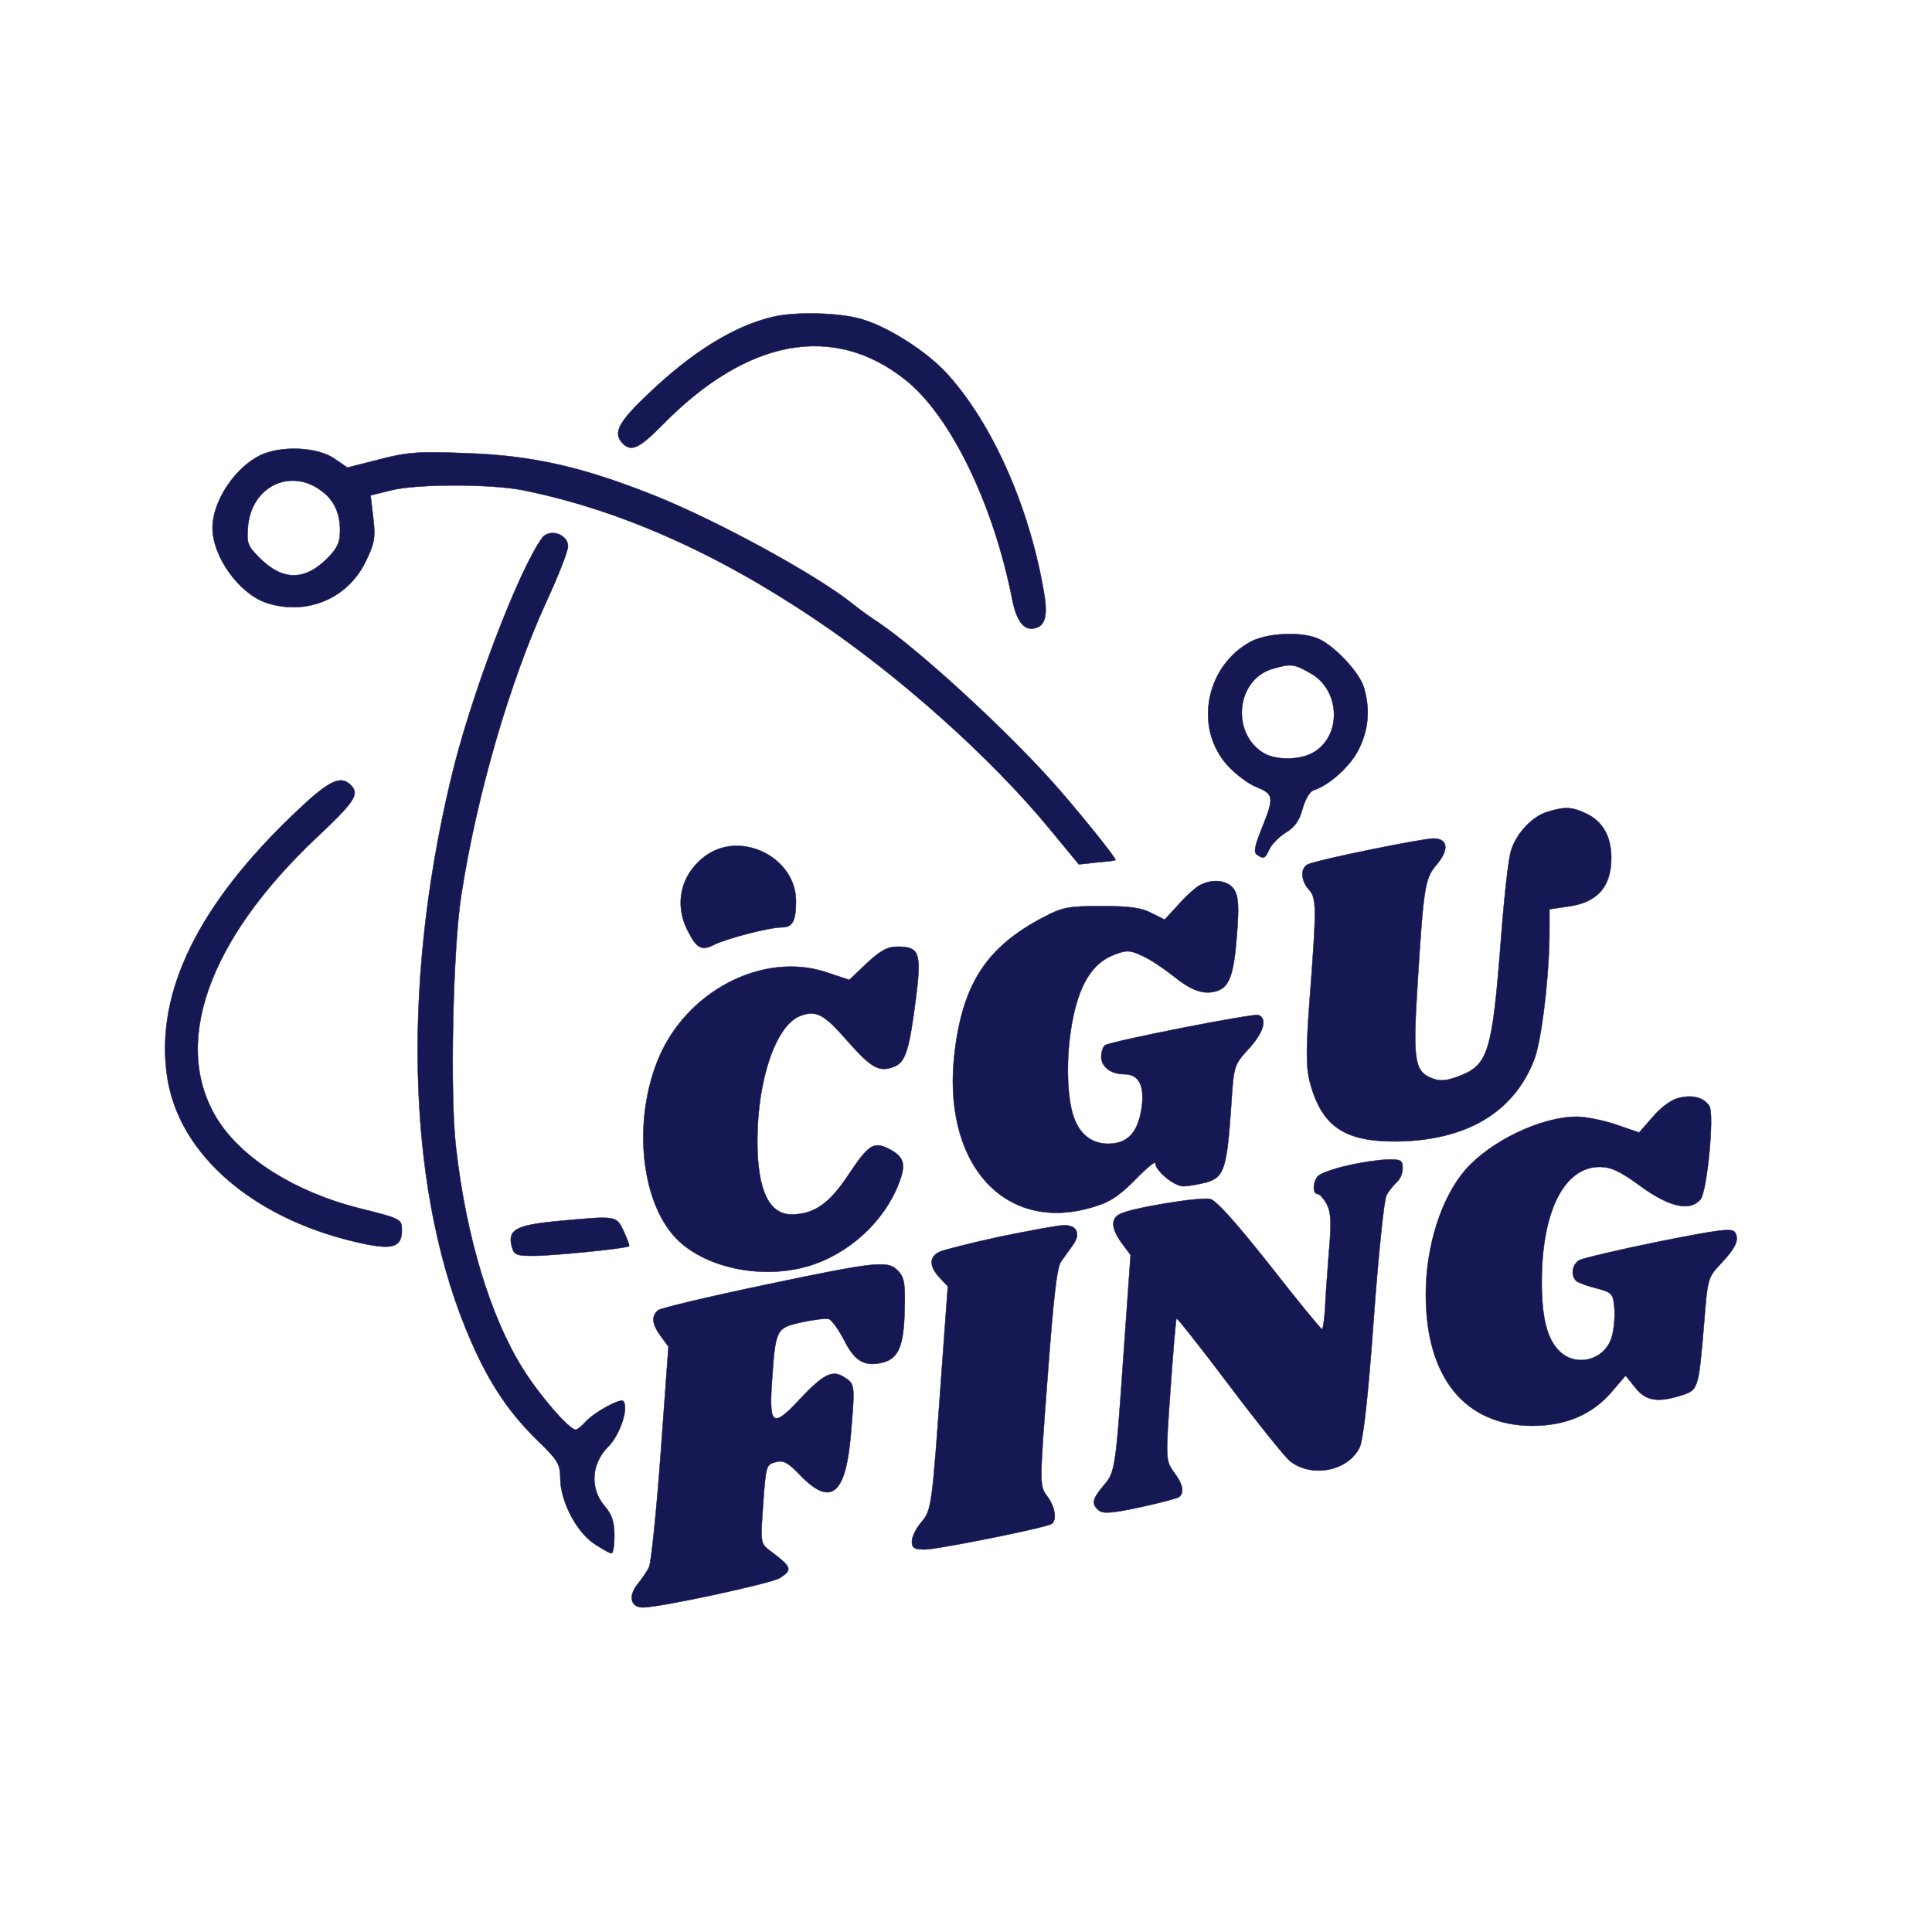 <svg version="1.0" xmlns="http://www.w3.org/2000/svg"
 width="500pt" height="500pt" viewBox="0 0 500 500"
 preserveAspectRatio="xMidYMid meet">
<title>CGU logo</title>
<g transform="translate(0,500) scale(0.1,-0.1)"
fill="#161853" stroke="#161853">
<path d="M2000 4180 c-101 -24 -209 -91 -322 -199 -78 -74 -93 -102 -66 -129
22 -22 43 -12 103 49 218 222 441 264 627 117 117 -92 229 -321 278 -571 12
-59 33 -83 64 -71 23 9 28 37 16 101 -39 219 -135 432 -251 558 -52 56 -150
119 -219 139 -57 17 -171 20 -230 6z"/>
<path d="M674 3822 c-66 -32 -124 -119 -124 -188 0 -75 69 -170 139 -194 104
-34 210 10 257 106 23 47 26 62 20 113 l-7 59 53 13 c65 17 260 17 343 0 247
-50 498 -161 755 -334 216 -145 454 -357 607 -543 l75 -91 46 5 c26 2 48 5 49
6 4 3 -102 134 -162 201 -126 141 -347 343 -450 413 -22 14 -52 36 -68 49 -92
74 -344 212 -507 278 -189 76 -320 106 -490 112 -127 5 -156 3 -228 -16 l-83
-21 -32 22 c-43 31 -137 36 -193 10z m156 -91 c34 -24 50 -58 50 -104 0 -31
-7 -46 -33 -72 -59 -59 -116 -58 -175 1 -32 32 -34 38 -30 84 10 101 109 149
188 91z"/>
<path d="M1403 3608 c-62 -86 -187 -414 -237 -628 -130 -547 -110 -1080 53
-1451 48 -110 97 -183 171 -256 53 -51 60 -62 60 -98 0 -59 41 -138 86 -169
21 -14 42 -26 46 -26 5 0 8 21 8 46 0 35 -6 54 -25 76 -39 46 -35 110 9 154
31 31 54 102 39 118 -8 8 -75 -29 -97 -53 -11 -12 -22 -21 -26 -21 -17 0 -94
89 -137 158 -84 134 -147 342 -173 573 -16 136 -8 516 14 654 41 263 126 553
221 760 30 65 55 129 55 141 0 32 -48 47 -67 22z"/>
<path d="M3238 3340 c-118 -63 -149 -224 -61 -321 20 -22 54 -48 75 -56 45
-18 46 -27 13 -108 -18 -45 -21 -61 -12 -67 18 -12 21 -10 32 14 6 13 25 32
42 43 24 14 36 32 44 62 7 25 19 45 29 48 41 13 98 65 118 109 24 50 28 101
12 156 -11 40 -81 114 -123 129 -45 17 -128 12 -169 -9z m153 -82 c76 -42 83
-157 12 -203 -35 -23 -103 -24 -136 -2 -82 54 -66 189 26 216 48 14 56 13 98
-11z"/>
<path d="M765 2898 c-251 -238 -363 -465 -333 -680 28 -208 231 -380 515 -438
71 -14 93 -6 93 36 0 29 -1 30 -114 58 -163 42 -298 127 -362 227 -122 193
-28 464 255 731 100 94 112 113 89 136 -27 27 -57 12 -143 -70z"/>
<path d="M4005 2899 c-38 -11 -79 -53 -94 -99 -7 -19 -18 -120 -26 -225 -23
-299 -33 -331 -109 -360 -32 -12 -48 -14 -69 -6 -47 18 -51 46 -38 251 15 243
19 266 47 300 35 40 32 70 -6 70 -29 0 -290 -53 -323 -66 -22 -8 -22 -42 1
-67 19 -22 20 -42 1 -289 -9 -122 -9 -168 0 -205 30 -116 87 -157 221 -157
183 1 308 74 361 213 19 50 39 221 39 332 l0 56 48 7 c76 10 112 51 112 126 0
55 -22 94 -64 114 -37 18 -56 19 -101 5z"/>
<path d="M1830 2788 c-67 -46 -87 -126 -50 -197 23 -46 36 -53 70 -35 34 16
141 44 173 44 28 0 37 16 37 68 0 111 -138 182 -230 120z"/>
<path d="M3105 2709 c-11 -6 -36 -28 -55 -50 l-36 -39 -34 17 c-26 14 -58 18
-130 18 -85 0 -101 -3 -150 -29 -145 -76 -207 -169 -229 -346 -36 -287 125
-472 354 -405 46 13 69 28 112 71 29 30 53 50 53 44 0 -20 49 -60 72 -60 13 0
40 5 60 10 46 13 53 36 64 194 7 109 7 109 45 151 39 42 50 79 26 88 -13 5
-379 -67 -397 -78 -5 -3 -10 -17 -10 -30 0 -26 25 -45 59 -45 38 0 53 -28 46
-84 -9 -66 -36 -96 -87 -96 -41 0 -72 23 -88 66 -19 49 -22 157 -6 244 18 101
52 157 109 179 34 13 42 12 74 -3 20 -9 54 -32 77 -50 48 -39 78 -50 111 -42
36 9 48 40 56 146 6 76 4 100 -7 118 -16 24 -55 29 -89 11z"/>
<path d="M2243 2507 l-45 -43 -57 19 c-166 57 -369 -49 -440 -230 -65 -165
-40 -375 56 -465 76 -71 217 -99 334 -65 105 31 197 115 235 214 20 51 14 70
-28 91 -37 18 -51 9 -102 -68 -49 -74 -87 -101 -144 -103 -61 -2 -92 61 -92
190 0 157 47 297 109 323 43 17 62 7 125 -65 62 -70 81 -80 119 -66 31 12 40
42 58 183 14 112 8 128 -48 128 -27 0 -44 -10 -80 -43z"/>
<path d="M4343 2158 c-18 -4 -47 -26 -66 -49 l-35 -40 -61 21 c-33 11 -78 20
-100 20 -92 0 -224 -63 -289 -138 -62 -72 -102 -197 -102 -322 0 -215 101
-339 275 -340 87 0 156 29 207 89 l35 41 25 -31 c27 -35 59 -40 123 -19 40 13
41 18 55 184 9 117 10 120 43 155 39 42 49 62 37 82 -8 11 -40 7 -196 -24
-103 -21 -196 -43 -206 -48 -21 -11 -24 -44 -6 -56 7 -4 31 -13 53 -18 37 -10
40 -14 43 -50 2 -22 -1 -56 -7 -76 -18 -59 -92 -79 -136 -35 -31 31 -45 85
-45 178 0 183 58 298 150 298 29 0 53 -11 106 -50 74 -54 128 -66 155 -34 17
21 36 220 23 241 -14 23 -45 31 -81 21z"/>
<path d="M3485 1983 c-32 -7 -65 -19 -72 -25 -15 -12 -18 -48 -3 -48 5 0 16
-12 24 -27 11 -22 12 -49 5 -126 -4 -53 -9 -120 -10 -147 -2 -28 -5 -50 -8
-50 -3 1 -64 75 -135 166 -88 111 -138 167 -154 171 -26 6 -204 -23 -234 -39
-24 -12 -22 -38 5 -75 l23 -31 -18 -254 c-21 -304 -22 -308 -53 -344 -28 -33
-31 -47 -11 -63 11 -9 35 -7 105 8 51 11 96 23 101 26 16 10 12 34 -12 65 -21
30 -22 31 -9 212 7 101 14 184 16 186 1 2 63 -76 136 -173 73 -97 144 -185
157 -196 57 -45 152 -26 181 36 9 19 22 133 36 330 12 166 27 310 33 321 6 12
18 26 26 34 9 7 16 23 16 36 0 22 -4 24 -42 23 -24 -1 -70 -8 -103 -16z"/>
<path d="M1435 1839 c-99 -10 -121 -22 -111 -63 6 -24 11 -26 57 -26 50 0 241
19 247 25 2 1 -5 19 -14 39 -20 41 -17 40 -179 25z"/>
<path d="M2590 1800 c-74 -16 -145 -34 -157 -39 -29 -13 -29 -38 -1 -68 l21
-22 -17 -233 c-24 -338 -25 -346 -52 -378 -13 -15 -24 -37 -24 -49 0 -17 6
-21 33 -21 34 0 312 56 328 66 15 9 10 44 -11 72 -20 27 -20 28 1 307 15 201
24 286 35 300 8 11 21 30 30 42 22 30 11 53 -23 52 -15 0 -89 -14 -163 -29z"/>
<path d="M1976 1674 c-143 -30 -265 -59 -273 -65 -18 -16 -16 -35 7 -67 l20
-27 -20 -275 c-11 -151 -25 -284 -30 -295 -5 -11 -19 -31 -30 -45 -25 -31 -18
-60 14 -60 44 0 331 62 354 76 34 22 32 28 -27 72 -23 18 -23 21 -16 120 7 98
8 102 32 108 20 6 33 -1 65 -35 77 -79 115 -50 129 96 12 139 12 141 -15 158
-31 21 -54 10 -117 -57 -67 -72 -78 -67 -72 35 10 149 10 150 78 165 32 7 64
11 71 8 7 -3 25 -28 39 -55 27 -54 53 -69 100 -57 40 10 54 43 56 133 2 68 0
86 -16 103 -26 29 -54 26 -349 -36z"/>
</g>
</svg>